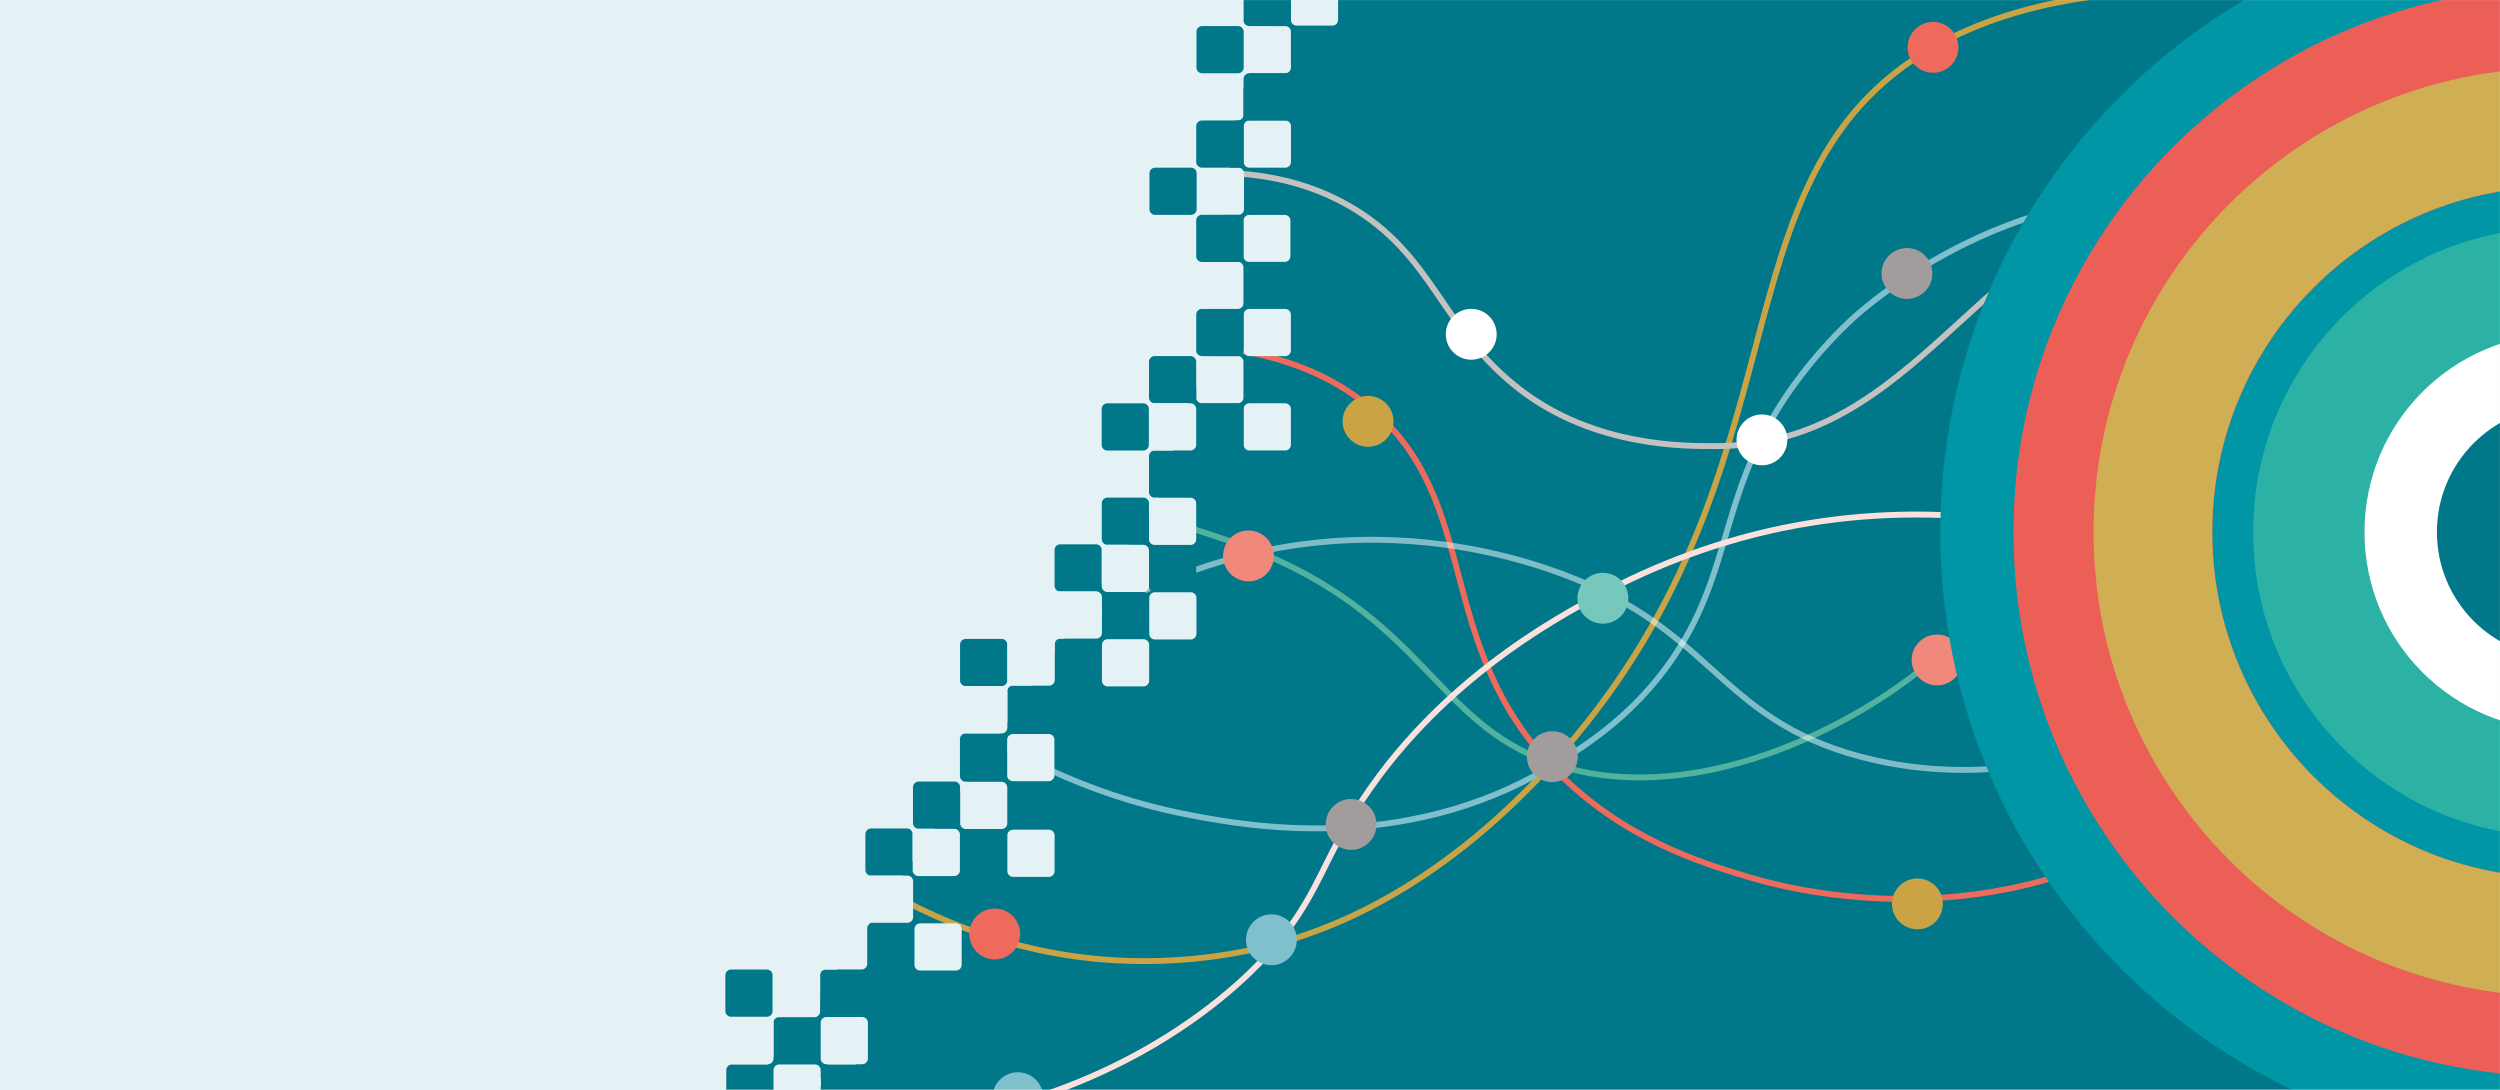 <svg xmlns="http://www.w3.org/2000/svg" fill="none" viewBox="0 0 2123 926"><path fill="#E5F2F5" d="M0 0h2123v926H0z"/><mask id="a" style="mask-type:luminance" maskUnits="userSpaceOnUse" x="203" y="0" width="1920" height="926"><path d="M2123 0H203v925.51h1920V0Z" fill="#fff"/></mask><g mask="url(#a)"><path d="M2137.57-26.18H310.47v965.85h1827.1V-26.18Z" fill="#00788A"/><path d="M506.53 925.51c11.018 0 19.95-8.932 19.95-19.95 0-11.018-8.932-19.95-19.95-19.95-11.019 0-19.95 8.932-19.95 19.95 0 11.018 8.931 19.95 19.95 19.95Z" fill="#C5C1C1"/><path d="M513.569 904.01c.85 3.88-1.6 7.72-5.49 8.58-3.88.85-7.72-1.6-8.58-5.49a7.206 7.206 0 0 1 5.49-8.58c3.88-.85 7.72 1.6 8.58 5.49Z" fill="#00788A"/><path d="M642.56 878.56c9.267 0 16.78-7.513 16.78-16.78 0-9.267-7.513-16.78-16.78-16.78-9.268 0-16.78 7.513-16.78 16.78 0 9.267 7.512 16.78 16.78 16.78Z" fill="#53BAAB"/><path d="M648.47 860.48a6.05 6.05 0 0 1-.814 4.567 6.063 6.063 0 0 1-11.026-1.967 6.054 6.054 0 0 1 .814-4.567 6.05 6.05 0 0 1 3.806-2.653 6.054 6.054 0 0 1 4.567.814 6.05 6.05 0 0 1 2.653 3.806Z" fill="#00788A"/><path d="M1739.9 608.01c10.93 0 19.79-8.86 19.79-19.79s-8.86-19.79-19.79-19.79-19.79 8.86-19.79 19.79 8.86 19.79 19.79 19.79Z" fill="#fff"/><path d="M1735.9 594.14a7.15 7.15 0 0 0 9.92-1.91 7.19 7.19 0 0 0 1.1-5.355 7.15 7.15 0 0 0-3.01-4.565c-3.27-2.21-7.71-1.36-9.92 1.91a7.19 7.19 0 0 0-1.1 5.355 7.15 7.15 0 0 0 3.01 4.565Z" fill="#00788A"/><path d="m704.171 846.83 6.905-10.203a7.997 7.997 0 0 0 1.232-6.006 8.009 8.009 0 0 0-3.376-5.117l-10.203-6.905a8.01 8.01 0 0 0-11.123 2.144l-6.905 10.202a8.01 8.01 0 0 0 2.144 11.124l10.203 6.905a8.008 8.008 0 0 0 11.123-2.144ZM1868.97 237.145l9.82-14.518c3.53-5.209 2.16-12.29-3.05-15.816l-14.52-9.826c-5.21-3.525-12.29-2.161-15.81 3.049l-9.83 14.518c-3.52 5.209-2.16 12.291 3.05 15.816l14.52 9.826c5.21 3.526 12.29 2.161 15.82-3.049Zm42.33 233.411 4.21-10.593c.36-.903.54-1.868.52-2.839a7.227 7.227 0 0 0-.6-2.824 7.277 7.277 0 0 0-1.64-2.378 7.335 7.335 0 0 0-2.42-1.57l-10.59-4.215c-.9-.36-1.87-.538-2.84-.524-.97.013-1.93.218-2.82.602a7.47 7.47 0 0 0-2.38 1.638 7.373 7.373 0 0 0-1.57 2.423l-4.22 10.592a7.267 7.267 0 0 0-.52 2.84c.01.971.21 1.931.6 2.824.38.892.94 1.7 1.64 2.378a7.35 7.35 0 0 0 2.42 1.57l10.59 4.215c1.82.725 3.86.696 5.67-.08a7.423 7.423 0 0 0 3.95-4.059Z" fill="#E6675D"/><path d="M775.35 375.43c39.97 11.75 98.49 29.3 169.18 51.8 66.32 21.11 99.47 31.66 114.85 37.62 151.55 58.73 157.41 148.7 258.73 183.49 112.07 38.48 243.2-24.11 311.94-78.81 118.86-94.59 97.65-202.59 211.12-270.71 75.99-45.62 161.78-42.98 221.34-34.05" stroke="#52B29D" stroke-width="5" stroke-miterlimit="10"/><path d="M982.14 292.58c98.87-1.24 152.35 28.87 182.17 54.12 95.39 80.78 51.64 199.02 156.43 306.91 57.53 59.24 124.92 79.4 164.58 91.27 27.64 8.27 194.85 55.3 354.14-42.56 80.99-49.76 126.57-116.48 149.83-158.34" stroke="#ED6A5C" stroke-width="5" stroke-miterlimit="10"/><path d="M619.28 649.55c35.14 38.43 147.12 150.78 316.01 165.12 68.92 5.85 123.58-6.64 143.89-11.88 44.4-11.47 138.25-43.59 238.93-154.45 224.8-247.5 129.02-497.1 323.43-608.13 78.84-45.02 170.09-47.1 203.6-47.86 125.46-2.85 219.82 42.1 263.02 66.25" stroke="#CAA444" stroke-width="5" stroke-miterlimit="10"/><path d="M780.45 584.85c45.66 36.49 123.24 86.89 229.85 107.26 46.84 8.95 179.48 33.88 304.5-39.81 25.72-15.16 71.35-42.06 106.92-95.04 52.84-78.7 36.83-145.43 107.59-238.27 17.67-23.19 34.11-39.27 42.84-47.41 11.4-10.62 144.68-130.83 321.79-100.45 30.11 5.16 78 17.52 131.1 51.08" stroke="#80BFCC" stroke-width="5" stroke-miterlimit="10"/><path d="M1016.33 147.25c33.99-1.87 82.88.84 129.29 27.51 72.51 41.69 77.82 104.5 145.62 156.4 63.75 48.8 140.7 47.65 165.15 47.67 174.24.17 220.39-183.58 415.43-234.96 52.23-13.76 137.37-24.03 257.09 15.32" stroke="#C5C1C1" stroke-width="5" stroke-miterlimit="10"/><path opacity=".5" d="M911.55 535.48c35.45-23.5 102.36-61.06 194.09-73.21 88.72-11.75 162.71 5.3 207.71 20.43 143.12 48.12 141.88 126.93 267.31 160.04 115.6 30.52 213.59-10.82 231.55-18.73 103.89-45.76 154.24-128.96 170.26-158.34" stroke="#fff" stroke-width="5" stroke-miterlimit="10"/><path d="M741.229 958.55c60.21-4.18 150.631-19.3 239.591-71.94 59-34.91 90.92-70.69 98.34-79.2 35.56-40.78 41.29-66.46 64.68-106.93 68.06-117.77 179.12-176.53 218.47-197.35 61.33-32.45 114.69-46.45 140.02-52.22 124.25-28.28 224.31-6.47 267.31 3.41 110.37 25.34 190.38 74.86 236.66 108.97" stroke="#FBE1DE" stroke-width="5" stroke-miterlimit="10"/><path d="M1318.23 664.14c11.92 0 21.59-9.666 21.59-21.59s-9.67-21.59-21.59-21.59-21.59 9.666-21.59 21.59 9.67 21.59 21.59 21.59Zm301.17-410.33c11.92 0 21.59-9.666 21.59-21.59s-9.67-21.59-21.59-21.59-21.59 9.666-21.59 21.59 9.67 21.59 21.59 21.59Z" fill="#A29D9C"/><path d="M1249.37 305.46c11.92 0 21.59-9.666 21.59-21.59s-9.67-21.59-21.59-21.59-21.59 9.666-21.59 21.59 9.67 21.59 21.59 21.59Zm246.87 89.67c11.92 0 21.59-9.666 21.59-21.59s-9.67-21.59-21.59-21.59-21.59 9.666-21.59 21.59 9.67 21.59 21.59 21.59Z" fill="#fff"/><path d="M1161.76 379.41c11.92 0 21.59-9.666 21.59-21.59s-9.67-21.59-21.59-21.59-21.59 9.666-21.59 21.59 9.67 21.59 21.59 21.59Zm466.51 409.76c11.92 0 21.59-9.666 21.59-21.59s-9.67-21.59-21.59-21.59-21.59 9.666-21.59 21.59 9.67 21.59 21.59 21.59Z" fill="#CAA444"/><path d="M1079.68 819.64c11.92 0 21.59-9.666 21.59-21.59s-9.67-21.59-21.59-21.59-21.59 9.666-21.59 21.59 9.67 21.59 21.59 21.59ZM864.37 953.75c11.924 0 21.59-9.666 21.59-21.59s-9.666-21.59-21.59-21.59-21.59 9.666-21.59 21.59 9.666 21.59 21.59 21.59Z" fill="#80BFCC"/><path d="M1147.36 721.71c11.92 0 21.59-9.666 21.59-21.59s-9.67-21.59-21.59-21.59-21.59 9.666-21.59 21.59 9.67 21.59 21.59 21.59Z" fill="#A29D9C"/><path d="M1361.17 529.63c11.92 0 21.59-9.666 21.59-21.59s-9.67-21.59-21.59-21.59-21.59 9.666-21.59 21.59 9.67 21.59 21.59 21.59Z" fill="#76C8BC"/><path d="M1060.21 493.67c11.92 0 21.59-9.666 21.59-21.59s-9.67-21.59-21.59-21.59-21.59 9.666-21.59 21.59 9.67 21.59 21.59 21.59Zm584.74 88.34c11.92 0 21.59-9.666 21.59-21.59s-9.67-21.59-21.59-21.59-21.59 9.666-21.59 21.59 9.67 21.59 21.59 21.59Z" fill="#F0887C"/><path d="M1641.53 61.8c11.92 0 21.59-9.666 21.59-21.59s-9.67-21.59-21.59-21.59-21.59 9.666-21.59 21.59 9.67 21.59 21.59 21.59ZM844.72 814.72c11.924 0 21.59-9.666 21.59-21.59s-9.666-21.59-21.59-21.59-21.59 9.666-21.59 21.59 9.666 21.59 21.59 21.59Z" fill="#ED6A5C"/><path d="M2171.88 204.17c-136.75 0-247.57 110.91-247.57 247.67s110.82 247.71 247.57 247.71v276.7c-289.49 0-524.16-234.81-524.16-524.42 0-289.61 234.67-524.37 524.16-524.37v276.71Z" fill="#0096A6"/><path d="M1709.84 451.84c0 255.28 206.86 462.26 462.04 462.26V745.12c-161.9 0-293.14-131.32-293.14-293.28 0-161.96 131.24-293.26 293.14-293.26V-10.4c-255.18 0-462.04 206.94-462.04 462.23v.01Z" fill="#EB5F57"/><path d="M1913.37 451.84c0 142.85 115.72 258.65 258.5 258.65v-94.54c-90.59 0-164.01-73.47-164.01-164.1s73.41-164.07 164.01-164.07v-94.54c-142.79 0-258.5 115.81-258.5 258.61v-.01Z" fill="#2BB2A4"/><path d="M1777.87 451.84c0 217.7 176.4 394.2 394.01 394.2V745.32c-162.02 0-293.32-131.4-293.32-293.49s131.3-293.44 293.32-293.44V57.67c-217.61 0-394.01 176.47-394.01 394.17Z" fill="#D0AF54"/><path d="M2007.87 451.84c0 93.03 75.36 168.46 168.36 168.46v-61.57c-59 0-106.81-47.85-106.81-106.88 0-59.03 47.81-106.86 106.81-106.86v-61.57c-93 0-168.36 75.42-168.36 168.43v-.01Z" fill="#fff"/><path d="M1096.22-23.22 1050.43 87.7l-25.16 222.47-15.89 31.4-27.25 86.64-255 373.06L594.51 982.4l-418.25-22.56V-23.13l919.96-.09Z" fill="#E5F2F5"/><path d="M1051.06 302.38h-30.35a4.86 4.86 0 0 0-3.44 1.426 4.847 4.847 0 0 0-1.43 3.444v30.35c0 1.292.51 2.53 1.43 3.444a4.86 4.86 0 0 0 3.44 1.426h30.35a4.86 4.86 0 0 0 3.44-1.426 4.847 4.847 0 0 0 1.43-3.444v-30.35c0-1.292-.51-2.53-1.43-3.444a4.86 4.86 0 0 0-3.44-1.426Zm0-80.09h-30.35a4.86 4.86 0 0 0-3.44 1.426 4.847 4.847 0 0 0-1.43 3.444v30.35c0 1.292.51 2.53 1.43 3.444a4.86 4.86 0 0 0 3.44 1.426h30.35a4.86 4.86 0 0 0 3.44-1.426 4.847 4.847 0 0 0 1.43-3.444v-30.35c0-1.292-.51-2.53-1.43-3.444a4.86 4.86 0 0 0-3.44-1.426Zm.49-79.91h-30.35c-.64 0-1.27.126-1.86.371-.59.244-1.13.603-1.58 1.055a4.85 4.85 0 0 0-1.43 3.444v30.35c0 .639.13 1.273.37 1.864.25.59.6 1.127 1.06 1.58a4.861 4.861 0 0 0 3.44 1.426h30.35a4.86 4.86 0 0 0 3.44-1.426 4.847 4.847 0 0 0 1.43-3.444v-30.35c0-1.292-.51-2.53-1.43-3.444a4.86 4.86 0 0 0-3.44-1.426Zm39.8 119.96H1061a4.86 4.86 0 0 0-3.44 1.426 4.847 4.847 0 0 0-1.43 3.444v30.35c0 1.292.51 2.53 1.43 3.444a4.86 4.86 0 0 0 3.44 1.426h30.35a4.86 4.86 0 0 0 3.44-1.426 4.847 4.847 0 0 0 1.43-3.444v-30.35c0-1.292-.51-2.53-1.43-3.444a4.86 4.86 0 0 0-3.44-1.426Zm-79.45 0h-30.35a4.87 4.87 0 0 0-4.87 4.87v30.35a4.87 4.87 0 0 0 4.87 4.87h30.35a4.86 4.86 0 0 0 3.44-1.426 4.847 4.847 0 0 0 1.43-3.444v-30.35c0-1.292-.51-2.53-1.43-3.444a4.86 4.86 0 0 0-3.44-1.426ZM726.56 895.43h-23.72v23.72h23.72v-23.72Zm71.7-98.88h-9.84v9.84h9.84v-9.84Zm-86.5 80.52h-9.84v9.84h9.84v-9.84ZM676 919.15h-9.84v9.84H676v-9.84Zm134.979-108.91h-6.5v6.5h6.5v-6.5ZM697.91 915.9h-6.5v6.5h6.5v-6.5Zm393.06-733.38h-30.17a4.847 4.847 0 0 0-4.85 4.85v30.17a4.846 4.846 0 0 0 4.85 4.85h30.17a4.846 4.846 0 0 0 4.85-4.85v-30.17a4.85 4.85 0 0 0-4.85-4.85Zm.44-80.22h-30.35c-.64 0-1.27.126-1.86.371-.59.244-1.13.603-1.58 1.055a4.85 4.85 0 0 0-1.43 3.444v30.35c0 1.292.51 2.53 1.43 3.444a4.86 4.86 0 0 0 3.44 1.426h30.35a4.86 4.86 0 0 0 3.44-1.426 4.847 4.847 0 0 0 1.43-3.444v-30.35c0-1.292-.51-2.53-1.43-3.444a4.86 4.86 0 0 0-3.44-1.426Zm-.04-80.16h-30.35a4.86 4.86 0 0 0-3.44 1.426 4.845 4.845 0 0 0-1.43 3.444v30.35c0 1.291.51 2.53 1.43 3.444a4.859 4.859 0 0 0 3.44 1.426h30.35a4.86 4.86 0 0 0 3.44-1.426 4.845 4.845 0 0 0 1.43-3.444V27.01c0-1.292-.51-2.53-1.43-3.444a4.859 4.859 0 0 0-3.44-1.426Zm-40.27 40.07h-30.35a4.86 4.86 0 0 0-3.44 1.426 4.845 4.845 0 0 0-1.43 3.444v30.35c0 1.291.51 2.53 1.43 3.444a4.86 4.86 0 0 0 3.44 1.426h30.35a4.86 4.86 0 0 0 3.44-1.426 4.847 4.847 0 0 0 1.43-3.444V67.08c0-1.292-.51-2.53-1.43-3.444a4.859 4.859 0 0 0-3.44-1.426Zm80.34-80.55h-30.35a4.86 4.86 0 0 0-3.44 1.426 4.845 4.845 0 0 0-1.43 3.444v30.35c0 1.292.51 2.53 1.43 3.444a4.859 4.859 0 0 0 3.44 1.426h30.35c1.29 0 2.53-.513 3.44-1.427a4.845 4.845 0 0 0 1.43-3.443v-30.35c0-1.292-.51-2.53-1.43-3.444a4.859 4.859 0 0 0-3.44-1.426Zm-40.09 360.81H1061a4.86 4.86 0 0 0-3.44 1.426 4.847 4.847 0 0 0-1.43 3.444v30.35c0 1.292.51 2.53 1.43 3.444a4.86 4.86 0 0 0 3.44 1.426h30.35a4.86 4.86 0 0 0 3.44-1.426 4.847 4.847 0 0 0 1.43-3.444v-30.35c0-1.292-.51-2.53-1.43-3.444a4.86 4.86 0 0 0-3.44-1.426Z" fill="#E5F2F5"/><path d="M1010.94 382.6h-30.35a4.872 4.872 0 0 0-4.87 4.87v30.35a4.872 4.872 0 0 0 4.87 4.87h30.35a4.86 4.86 0 0 0 3.44-1.426 4.847 4.847 0 0 0 1.43-3.444v-30.35c0-1.292-.51-2.53-1.43-3.444a4.86 4.86 0 0 0-3.44-1.426Zm-40.2-40.08h-30.35a4.866 4.866 0 0 0-4.499 3.006 4.866 4.866 0 0 0-.371 1.864v30.35a4.87 4.87 0 0 0 4.87 4.87h30.35a4.871 4.871 0 0 0 4.869-4.87v-30.35a4.868 4.868 0 0 0-4.869-4.87Zm.11 80.06H940.5a4.872 4.872 0 0 0-4.87 4.87v30.35a4.872 4.872 0 0 0 4.87 4.87h30.35a4.872 4.872 0 0 0 4.87-4.87v-30.35a4.872 4.872 0 0 0-4.87-4.87Zm.21 80.15h-30.35a4.872 4.872 0 0 0-4.87 4.87v30.35a4.87 4.87 0 0 0 4.87 4.87h30.35a4.87 4.87 0 0 0 4.87-4.87V507.6a4.872 4.872 0 0 0-4.87-4.87Zm-40.16 39.59h-30.35a4.872 4.872 0 0 0-4.87 4.87v30.35a4.87 4.87 0 0 0 4.87 4.87h30.35a4.87 4.87 0 0 0 4.87-4.87v-30.35a4.872 4.872 0 0 0-4.87-4.87Zm-80.4.26h-30.35a4.872 4.872 0 0 0-4.87 4.87v30.35a4.87 4.87 0 0 0 4.87 4.87h30.35a4.87 4.87 0 0 0 4.87-4.87v-30.35a4.872 4.872 0 0 0-4.87-4.87Zm80.26-80.35h-30.35a4.872 4.872 0 0 0-4.87 4.87v30.35a4.87 4.87 0 0 0 4.87 4.87h30.35a4.87 4.87 0 0 0 4.87-4.87V467.1a4.872 4.872 0 0 0-4.87-4.87ZM850.4 622.82h-30.35a4.872 4.872 0 0 0-4.87 4.87V659a4.87 4.87 0 0 0 4.87 4.87h30.35a4.87 4.87 0 0 0 4.87-4.87v-31.31a4.872 4.872 0 0 0-4.87-4.87Zm40.27-40.66h-30.35a4.872 4.872 0 0 0-4.87 4.87v31.31a4.872 4.872 0 0 0 4.87 4.87h30.35a4.872 4.872 0 0 0 4.87-4.87v-31.31a4.872 4.872 0 0 0-4.87-4.87Zm-40.24 121.9h-30.35a4.872 4.872 0 0 0-4.87 4.87v30.35a4.872 4.872 0 0 0 4.87 4.87h30.35a4.872 4.872 0 0 0 4.87-4.87v-30.35a4.872 4.872 0 0 0-4.87-4.87ZM731.69 823.34h-30.35a4.872 4.872 0 0 0-4.87 4.87v30.35a4.87 4.87 0 0 0 4.87 4.87h30.35a4.87 4.87 0 0 0 4.87-4.87v-30.35a4.872 4.872 0 0 0-4.87-4.87Zm83.24 1.41h-40.09v40.09h40.09v-40.09Zm-43.24-41.12h-30.35a4.872 4.872 0 0 0-4.87 4.87v30.35a4.872 4.872 0 0 0 4.87 4.87h30.35a4.872 4.872 0 0 0 4.87-4.87V788.5a4.872 4.872 0 0 0-4.87-4.87Zm38.83-119.94h-30.35a4.872 4.872 0 0 0-4.87 4.87v30.35a4.872 4.872 0 0 0 4.87 4.87h30.35a4.872 4.872 0 0 0 4.87-4.87v-30.35a4.872 4.872 0 0 0-4.87-4.87ZM692.06 863.66h-30.35a4.872 4.872 0 0 0-4.87 4.87v30.35a4.87 4.87 0 0 0 4.87 4.87h30.35a4.87 4.87 0 0 0 4.87-4.87v-30.35a4.872 4.872 0 0 0-4.87-4.87Zm-40.84-40.32h-30.35a4.872 4.872 0 0 0-4.87 4.87v30.35a4.87 4.87 0 0 0 4.87 4.87h30.35a4.87 4.87 0 0 0 4.87-4.87v-30.35a4.872 4.872 0 0 0-4.87-4.87Zm118.9-119.8h-30.35a4.872 4.872 0 0 0-4.87 4.87v30.35a4.87 4.87 0 0 0 4.87 4.87h30.35a4.87 4.87 0 0 0 4.87-4.87v-30.35a4.872 4.872 0 0 0-4.87-4.87Zm-37.79 200.4h-30.35a4.872 4.872 0 0 0-4.87 4.87v30.35a4.872 4.872 0 0 0 4.87 4.87h30.35a4.872 4.872 0 0 0 4.87-4.87v-30.35a4.872 4.872 0 0 0-4.87-4.87Zm-80.35 0h-30.35a4.872 4.872 0 0 0-4.87 4.87v30.35a4.872 4.872 0 0 0 4.87 4.87h30.35a4.872 4.872 0 0 0 4.87-4.87v-30.35a4.872 4.872 0 0 0-4.87-4.87Zm358.96-441.16h-30.35a4.872 4.872 0 0 0-4.87 4.87V498a4.87 4.87 0 0 0 4.87 4.87h30.35c1.29 0 2.53-.513 3.44-1.427a4.845 4.845 0 0 0 1.43-3.443v-30.35c0-1.292-.51-2.53-1.43-3.444a4.86 4.86 0 0 0-3.44-1.426Zm40.12-120.31h-30.35a4.86 4.86 0 0 0-3.44 1.426 4.847 4.847 0 0 0-1.43 3.444v30.35c0 1.292.51 2.53 1.43 3.444a4.86 4.86 0 0 0 3.44 1.426h30.35a4.86 4.86 0 0 0 3.44-1.426 4.847 4.847 0 0 0 1.43-3.444v-30.35c0-1.292-.51-2.53-1.43-3.444a4.86 4.86 0 0 0-3.44-1.426Zm0-80.13h-30.35a4.86 4.86 0 0 0-3.44 1.426 4.847 4.847 0 0 0-1.43 3.444v30.35c0 1.292.51 2.53 1.43 3.444a4.86 4.86 0 0 0 3.44 1.426h30.35a4.86 4.86 0 0 0 3.44-1.426 4.847 4.847 0 0 0 1.43-3.444v-30.35c0-1.292-.51-2.53-1.43-3.444a4.86 4.86 0 0 0-3.44-1.426Zm0-160.04h-30.35c-.64 0-1.27.126-1.86.371-.59.244-1.13.603-1.58 1.055a4.85 4.85 0 0 0-1.43 3.444v30.35c0 1.292.51 2.53 1.43 3.444a4.86 4.86 0 0 0 3.44 1.426h30.35a4.86 4.86 0 0 0 3.44-1.426 4.847 4.847 0 0 0 1.43-3.444v-30.35c0-1.292-.51-2.53-1.43-3.444a4.86 4.86 0 0 0-3.44-1.426Zm40.22-40.09h-30.35a4.86 4.86 0 0 0-3.44 1.426 4.845 4.845 0 0 0-1.43 3.444v30.35c0 1.291.51 2.53 1.43 3.444a4.86 4.86 0 0 0 3.44 1.426h30.35a4.86 4.86 0 0 0 3.44-1.426 4.847 4.847 0 0 0 1.43-3.444V67.08c0-1.292-.51-2.53-1.43-3.444a4.859 4.859 0 0 0-3.44-1.426Zm-40.01-40.07h-30.35a4.86 4.86 0 0 0-3.44 1.426 4.845 4.845 0 0 0-1.43 3.444v30.35c0 1.291.51 2.53 1.43 3.444a4.859 4.859 0 0 0 3.44 1.426h30.35a4.86 4.86 0 0 0 3.44-1.426 4.845 4.845 0 0 0 1.43-3.444V27.01c0-1.292-.51-2.53-1.43-3.444a4.859 4.859 0 0 0-3.44-1.426Zm44.88-36.42v31.97c0 2.45-2.18 4.44-4.87 4.44h-30.34c-2.69 0-4.87-1.99-4.87-4.44v-31.97c0-2.45 2.18-4.44 4.87-4.44h30.34c2.69 0 4.87 1.99 4.87 4.44Zm-45.09 196.67h-30.35a4.86 4.86 0 0 0-3.44 1.426 4.847 4.847 0 0 0-1.43 3.444v30.35c0 1.292.51 2.53 1.43 3.444a4.86 4.86 0 0 0 3.44 1.426h30.35a4.86 4.86 0 0 0 3.44-1.426 4.847 4.847 0 0 0 1.43-3.444v-30.35c0-1.292-.51-2.53-1.43-3.444a4.86 4.86 0 0 0-3.44-1.426Zm-39.73-40.01h-30.35a4.872 4.872 0 0 0-4.87 4.87v30.35a4.872 4.872 0 0 0 4.87 4.87h30.35a4.86 4.86 0 0 0 3.44-1.426 4.847 4.847 0 0 0 1.43-3.444v-30.35c0-1.292-.51-2.53-1.43-3.444a4.86 4.86 0 0 0-3.44-1.426Zm-.39 160h-30.35a4.872 4.872 0 0 0-4.87 4.87v30.35a4.872 4.872 0 0 0 4.87 4.87h30.35a4.86 4.86 0 0 0 3.44-1.426 4.847 4.847 0 0 0 1.43-3.444v-30.35c0-1.292-.51-2.53-1.43-3.444a4.86 4.86 0 0 0-3.44-1.426Z" fill="#00788A"/><path d="M1010.94 422.69h-30.35a4.872 4.872 0 0 0-4.87 4.87v30.35a4.872 4.872 0 0 0 4.87 4.87h30.35a4.86 4.86 0 0 0 3.44-1.426 4.847 4.847 0 0 0 1.43-3.444v-30.35c0-1.292-.51-2.53-1.43-3.444a4.86 4.86 0 0 0-3.44-1.426Zm-40.09 39.97H940.5a4.872 4.872 0 0 0-4.87 4.87v30.35a4.872 4.872 0 0 0 4.87 4.87h30.35a4.872 4.872 0 0 0 4.87-4.87v-30.35a4.872 4.872 0 0 0-4.87-4.87Zm-39.95 39.57h-30.35a4.872 4.872 0 0 0-4.87 4.87v30.35a4.872 4.872 0 0 0 4.87 4.87h30.35a4.872 4.872 0 0 0 4.87-4.87V507.1a4.872 4.872 0 0 0-4.87-4.87Zm-40.08 39.95h-30.35a4.872 4.872 0 0 0-4.87 4.87v30.35a4.872 4.872 0 0 0 4.87 4.87h30.35a4.872 4.872 0 0 0 4.87-4.87v-30.35a4.872 4.872 0 0 0-4.87-4.87Zm-.29 81.12h-30.35a4.872 4.872 0 0 0-4.87 4.87v30.35a4.872 4.872 0 0 0 4.87 4.87h30.35a4.872 4.872 0 0 0 4.87-4.87v-30.35a4.872 4.872 0 0 0-4.87-4.87Zm.14 81.25h-30.35a4.872 4.872 0 0 0-4.87 4.87v30.35a4.872 4.872 0 0 0 4.87 4.87h30.35a4.872 4.872 0 0 0 4.87-4.87v-30.35a4.872 4.872 0 0 0-4.87-4.87Zm80.32-161.73h-30.35a4.866 4.866 0 0 0-4.499 3.006 4.866 4.866 0 0 0-.371 1.864v30.35a4.872 4.872 0 0 0 4.87 4.87h30.35a4.867 4.867 0 0 0 4.869-4.87v-30.35a4.87 4.87 0 0 0-4.869-4.87Zm40.16-39.88H980.8a4.872 4.872 0 0 0-4.87 4.87v30.35a4.872 4.872 0 0 0 4.87 4.87h30.35a4.86 4.86 0 0 0 3.44-1.426 4.847 4.847 0 0 0 1.43-3.444v-30.35c0-1.292-.51-2.53-1.43-3.444a4.86 4.86 0 0 0-3.44-1.426ZM850.51 663.9h-30.24a4.866 4.866 0 0 0-4.499 3.006 4.866 4.866 0 0 0-.371 1.864v30.35a4.866 4.866 0 0 0 3.006 4.499 4.866 4.866 0 0 0 1.864.371h30.24a4.872 4.872 0 0 0 4.87-4.87v-30.35a4.872 4.872 0 0 0-4.87-4.87Zm-79.97 79.67h-30.35a4.872 4.872 0 0 0-4.87 4.87v30.32a4.872 4.872 0 0 0 4.87 4.87h30.35a4.872 4.872 0 0 0 4.87-4.87v-30.32a4.872 4.872 0 0 0-4.87-4.87Zm-38.95 39.64h-30.35a4.872 4.872 0 0 0-4.87 4.87v30.32a4.872 4.872 0 0 0 4.87 4.87h30.35a4.872 4.872 0 0 0 4.87-4.87v-30.32a4.872 4.872 0 0 0-4.87-4.87Zm-40.03 40.51h-30.35a4.866 4.866 0 0 0-4.499 3.006 4.866 4.866 0 0 0-.371 1.864v30.35a4.87 4.87 0 0 0 4.87 4.87h30.35a4.872 4.872 0 0 0 4.87-4.87v-30.35a4.872 4.872 0 0 0-4.87-4.87Zm40.59 39.94H701.8a4.872 4.872 0 0 0-4.87 4.87v30.35a4.872 4.872 0 0 0 4.87 4.87h30.35a4.872 4.872 0 0 0 4.87-4.87v-30.35a4.872 4.872 0 0 0-4.87-4.87Zm79.65-79.58h-30.35a4.872 4.872 0 0 0-4.87 4.87v30.35a4.872 4.872 0 0 0 4.87 4.87h30.35a4.872 4.872 0 0 0 4.87-4.87v-30.35a4.872 4.872 0 0 0-4.87-4.87Zm-1.53-80.23h-30.35a4.872 4.872 0 0 0-4.87 4.87v30.35a4.872 4.872 0 0 0 4.87 4.87h30.35a4.872 4.872 0 0 0 4.87-4.87v-30.35a4.872 4.872 0 0 0-4.87-4.87ZM692.06 903.94h-30.35a4.872 4.872 0 0 0-4.87 4.87v30.35a4.872 4.872 0 0 0 4.87 4.87h30.35a4.872 4.872 0 0 0 4.87-4.87v-30.35a4.872 4.872 0 0 0-4.87-4.87Zm-40.08-40.28h-30.35a4.872 4.872 0 0 0-4.87 4.87v30.35a4.872 4.872 0 0 0 4.87 4.87h30.35a4.872 4.872 0 0 0 4.87-4.87v-30.35a4.872 4.872 0 0 0-4.87-4.87Zm198.61-280.97h-30.35a4.872 4.872 0 0 0-4.87 4.87v30.35a4.872 4.872 0 0 0 4.87 4.87h30.35a4.872 4.872 0 0 0 4.87-4.87v-30.35a4.872 4.872 0 0 0-4.87-4.87Zm160.35-240.22h-30.35a4.872 4.872 0 0 0-4.87 4.87v30.35a4.872 4.872 0 0 0 4.87 4.87h30.35a4.86 4.86 0 0 0 3.44-1.426 4.847 4.847 0 0 0 1.43-3.444v-30.35c0-1.292-.51-2.53-1.43-3.444a4.86 4.86 0 0 0-3.44-1.426Z" fill="#E5F2F5"/></g></svg>